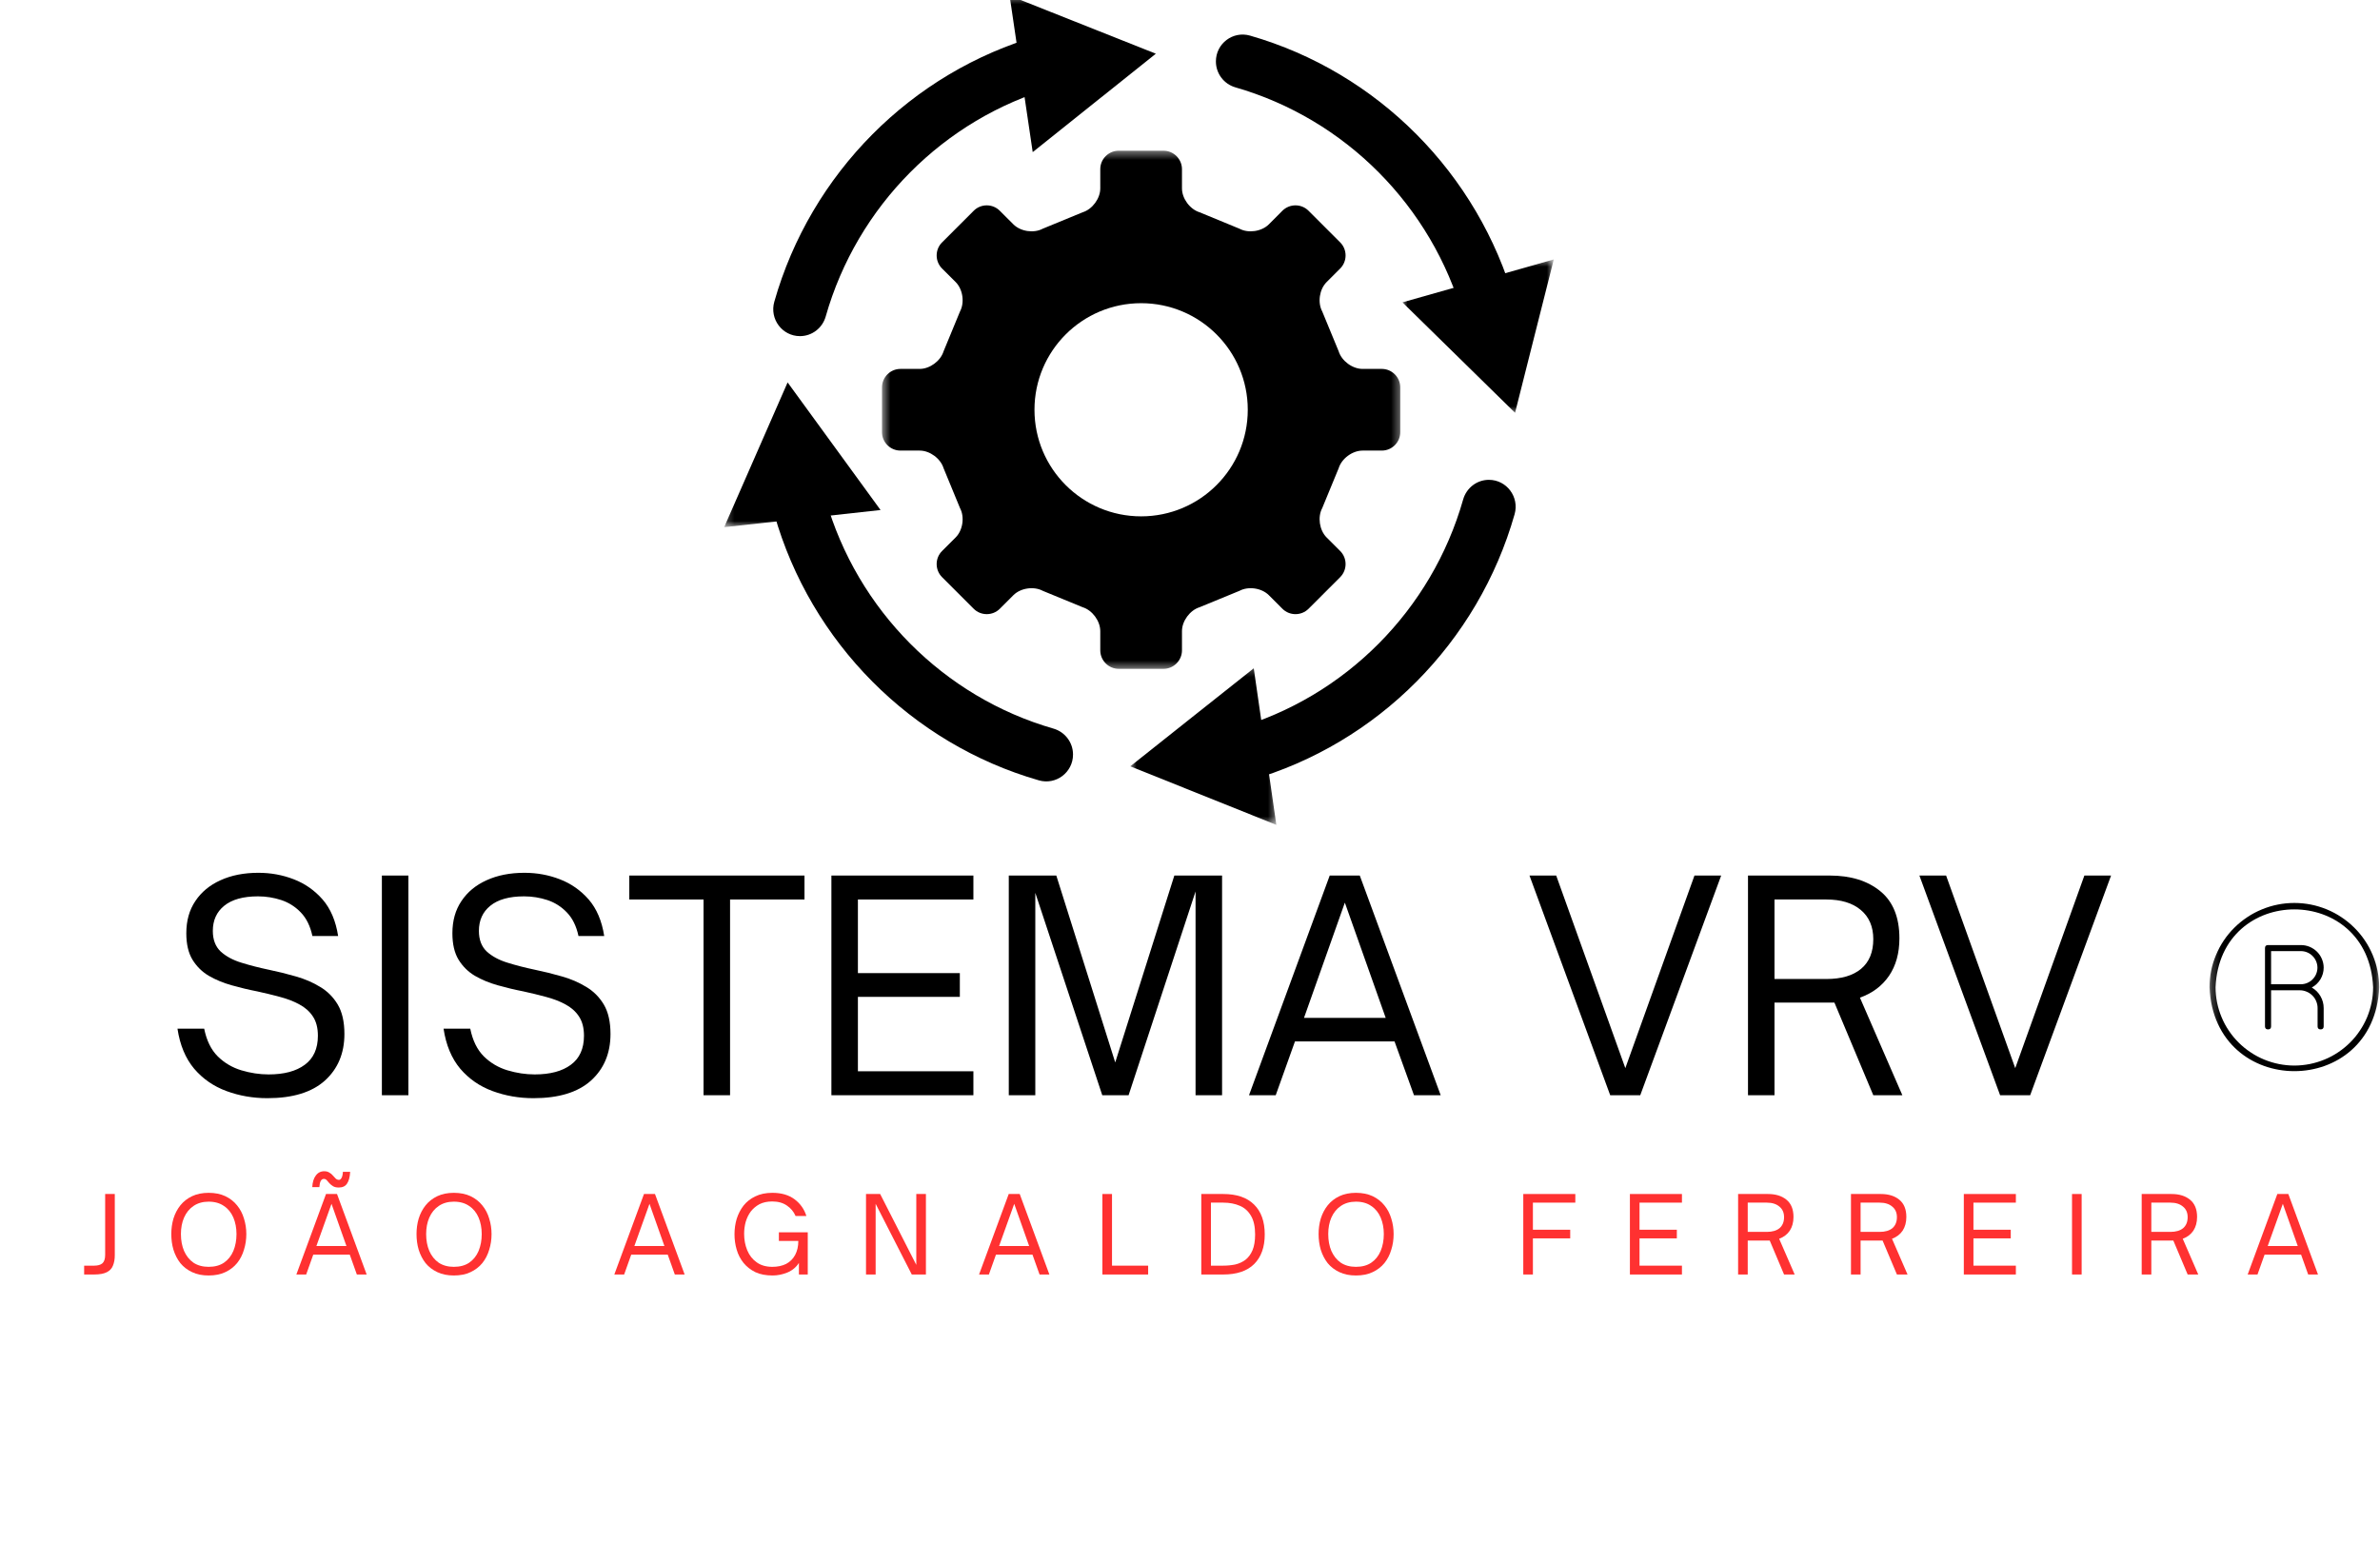 <svg xmlns="http://www.w3.org/2000/svg" width="290" height="188" viewBox="0 0 290 188" fill="none"><g clip-path="url(#clip0_3521_332)"><path d="M283.137 117.921C283.137 117.556 283.065 117.21 282.921 116.869C282.784 116.534 282.58 116.235 282.323 115.977C282.06 115.72 281.761 115.523 281.426 115.379C281.085 115.242 280.732 115.17 280.361 115.17H276.358C276.113 115.17 275.987 115.29 275.987 115.535V125.087C275.993 125.326 276.119 125.446 276.358 125.446C276.604 125.446 276.723 125.326 276.729 125.087V120.679H280.217C280.504 120.679 280.785 120.732 281.049 120.846C281.318 120.954 281.551 121.109 281.755 121.313C281.964 121.516 282.12 121.749 282.227 122.018C282.341 122.282 282.395 122.557 282.395 122.844V125.087C282.401 125.326 282.526 125.446 282.766 125.446C283.005 125.446 283.131 125.326 283.137 125.087V122.844C283.137 122.329 283.005 121.851 282.748 121.402C282.49 120.954 282.137 120.601 281.689 120.344C282.137 120.098 282.484 119.763 282.748 119.333C283.005 118.896 283.137 118.43 283.137 117.921ZM280.361 119.943H276.729V115.906H280.361C280.63 115.906 280.887 115.959 281.132 116.061C281.384 116.169 281.599 116.312 281.785 116.504C281.976 116.695 282.12 116.91 282.221 117.156C282.323 117.401 282.377 117.658 282.377 117.921C282.377 118.19 282.323 118.448 282.221 118.693C282.12 118.938 281.976 119.153 281.785 119.345C281.599 119.536 281.384 119.68 281.132 119.787C280.887 119.889 280.63 119.943 280.361 119.943Z" fill="black"></path><mask id="mask0_3521_332" style="mask-type:luminance" maskUnits="userSpaceOnUse" x="269" y="108" width="21" height="24"><path d="M269.227 108.65H289.903V131.618H269.227V108.65Z" fill="white"></path></mask><g mask="url(#mask0_3521_332)"><path d="M279.565 110.038C278.883 110.038 278.213 110.104 277.549 110.235C276.879 110.367 276.233 110.564 275.611 110.822C274.982 111.079 274.384 111.396 273.822 111.773C273.259 112.149 272.733 112.574 272.254 113.053C271.776 113.525 271.345 114.045 270.968 114.608C270.591 115.17 270.274 115.756 270.017 116.384C269.754 117.006 269.556 117.646 269.424 118.31C269.293 118.968 269.227 119.638 269.227 120.314C269.795 133.945 289.335 133.939 289.903 120.314C289.897 119.638 289.831 118.968 289.7 118.31C289.568 117.646 289.371 117.006 289.113 116.384C288.85 115.756 288.533 115.164 288.156 114.608C287.779 114.045 287.349 113.525 286.87 113.053C286.391 112.574 285.865 112.149 285.302 111.773C284.74 111.396 284.142 111.079 283.52 110.822C282.891 110.564 282.245 110.367 281.581 110.235C280.911 110.104 280.241 110.038 279.565 110.038ZM279.565 129.854C278.931 129.854 278.309 129.788 277.693 129.668C277.07 129.543 276.472 129.363 275.892 129.124C275.311 128.885 274.755 128.592 274.235 128.239C273.708 127.892 273.223 127.497 272.781 127.055C272.332 126.612 271.937 126.133 271.584 125.607C271.231 125.087 270.938 124.542 270.699 123.962C270.453 123.382 270.274 122.784 270.148 122.174C270.029 121.558 269.963 120.936 269.963 120.314C270.489 107.658 288.635 107.658 289.161 120.314C289.161 120.936 289.101 121.558 288.976 122.174C288.85 122.784 288.671 123.382 288.431 123.962C288.186 124.542 287.893 125.087 287.54 125.607C287.193 126.133 286.792 126.612 286.349 127.055C285.901 127.497 285.416 127.892 284.896 128.239C284.369 128.592 283.819 128.885 283.232 129.124C282.652 129.363 282.054 129.543 281.438 129.668C280.815 129.788 280.193 129.854 279.565 129.854Z" fill="black"></path></g><path d="M181.419 40.962C183.585 40.962 185.147 38.874 184.554 36.775C180.115 21.146 167.851 8.801 152.314 4.339C150.226 3.741 148.156 5.308 148.156 7.485C148.156 8.956 149.125 10.236 150.525 10.643C163.908 14.489 174.462 25.111 178.284 38.569C178.685 39.981 179.96 40.962 181.419 40.962Z" fill="black"></path><path d="M97.477 58.474C95.311 58.474 93.749 60.562 94.347 62.661C98.781 78.29 111.051 90.635 126.588 95.097C128.67 95.695 130.746 94.128 130.746 91.951C130.746 90.48 129.771 89.2 128.371 88.793C114.994 84.947 104.434 74.324 100.611 60.867C100.211 59.455 98.936 58.474 97.477 58.474Z" fill="black"></path><path d="M148.156 91.945C148.156 94.128 150.226 95.695 152.314 95.097C167.851 90.635 180.115 78.29 184.554 62.661C185.147 60.562 183.585 58.474 181.419 58.474C179.96 58.474 178.685 59.455 178.284 60.867C174.462 74.324 163.908 84.947 150.525 88.793C149.125 89.194 148.156 90.48 148.156 91.945Z" fill="black"></path><path d="M130.746 7.485C130.746 5.308 128.67 3.741 126.588 4.339C111.051 8.801 98.781 21.146 94.347 36.775C93.749 38.874 95.311 40.962 97.477 40.962C98.936 40.962 100.211 39.981 100.611 38.569C104.434 25.111 114.994 14.489 128.371 10.643C129.771 10.236 130.746 8.956 130.746 7.485Z" fill="black"></path><mask id="mask1_3521_332" style="mask-type:luminance" maskUnits="userSpaceOnUse" x="170" y="31" width="20" height="20"><path d="M170.794 31.553H189.322V50.43H170.794V31.553Z" fill="white"></path></mask><g mask="url(#mask1_3521_332)"><path d="M184.608 50.304L170.884 36.846L180.103 34.233L189.328 31.613L186.965 40.962L184.608 50.304Z" fill="black"></path></g><mask id="mask2_3521_332" style="mask-type:luminance" maskUnits="userSpaceOnUse" x="137" y="81" width="19" height="20"><path d="M137.645 81.263H155.575V100.522H137.645V81.263Z" fill="white"></path></mask><g mask="url(#mask2_3521_332)"><path d="M137.722 93.386L145.242 87.411L152.769 81.442L155.521 100.522L137.722 93.386Z" fill="black"></path></g><mask id="mask3_3521_332" style="mask-type:luminance" maskUnits="userSpaceOnUse" x="88" y="45" width="21" height="20"><path d="M88.239 45.872H108.233V64.246H88.239V45.872Z" fill="white"></path></mask><g mask="url(#mask3_3521_332)"><path d="M95.969 46.602L107.294 62.153L88.239 64.246L95.969 46.602Z" fill="black"></path></g><mask id="mask4_3521_332" style="mask-type:luminance" maskUnits="userSpaceOnUse" x="122" y="-1" width="20" height="21"><path d="M122.018 -0.536H141.928V19.842H122.018V-0.536Z" fill="white"></path></mask><g mask="url(#mask4_3521_332)"><path d="M140.839 6.546L133.337 12.539L125.834 18.538L124.423 8.998L123.017 -0.536L140.839 6.546Z" fill="black"></path></g><mask id="mask5_3521_332" style="mask-type:luminance" maskUnits="userSpaceOnUse" x="107" y="18" width="64" height="64"><path d="M107.492 18.395H170.669V81.556H107.492V18.395Z" fill="white"></path></mask><g mask="url(#mask5_3521_332)"><path d="M168.371 54.91C169.61 54.91 170.621 53.899 170.621 52.661V47.212C170.621 45.974 169.61 44.957 168.371 44.957H166.026C164.788 44.957 163.477 43.988 163.113 42.804L161.114 37.959C160.528 36.864 160.767 35.255 161.641 34.382L163.298 32.725C164.177 31.846 164.177 30.411 163.298 29.537L159.445 25.686C158.572 24.806 157.136 24.806 156.256 25.686L154.605 27.342C153.726 28.216 152.116 28.455 151.022 27.869L146.176 25.871C144.991 25.506 144.022 24.196 144.022 22.958V20.619C144.022 19.375 143.005 18.365 141.766 18.365H136.316C135.078 18.365 134.067 19.375 134.067 20.619V22.958C134.067 24.196 133.098 25.506 131.913 25.871L127.061 27.869C125.972 28.455 124.363 28.216 123.483 27.342L121.826 25.686C120.953 24.806 119.517 24.806 118.643 25.686L114.791 29.537C113.911 30.411 113.911 31.846 114.791 32.725L116.448 34.376C117.321 35.255 117.561 36.864 116.974 37.959L114.976 42.804C114.611 43.988 113.301 44.957 112.062 44.957H109.723C108.479 44.957 107.468 45.974 107.468 47.212V52.661C107.468 53.899 108.479 54.91 109.723 54.91H112.062C113.301 54.91 114.611 55.879 114.976 57.063L116.974 61.913C117.561 63.002 117.321 64.617 116.448 65.49L114.791 67.147C113.911 68.02 113.911 69.456 114.791 70.335L118.643 74.187C119.517 75.06 120.953 75.06 121.826 74.187L123.483 72.53C124.363 71.651 125.972 71.418 127.067 72.004L131.913 73.996C133.098 74.36 134.067 75.676 134.067 76.914V79.253C134.067 80.491 135.078 81.508 136.322 81.508H141.766C143.011 81.508 144.022 80.491 144.022 79.253V76.914C144.022 75.676 144.991 74.36 146.176 73.996L151.022 72.004C152.116 71.418 153.726 71.651 154.605 72.53L156.262 74.187C157.136 75.06 158.572 75.06 159.445 74.187L163.298 70.335C164.177 69.456 164.177 68.02 163.298 67.147L161.641 65.49C160.767 64.611 160.528 63.002 161.114 61.913L163.113 57.063C163.477 55.879 164.788 54.91 166.032 54.91H168.371ZM139.044 62.924C131.871 62.924 126.05 57.111 126.05 49.933C126.05 42.762 131.871 36.948 139.044 36.948C146.218 36.948 152.039 42.762 152.039 49.933C152.039 57.111 146.218 62.924 139.044 62.924Z" fill="black"></path></g><path d="M32.585 133.828C30.826 133.828 29.169 133.54 27.608 132.966C26.04 132.392 24.724 131.483 23.659 130.239C22.606 128.983 21.924 127.356 21.625 125.358H24.88C25.167 126.794 25.717 127.918 26.531 128.732C27.344 129.533 28.302 130.095 29.402 130.43C30.515 130.765 31.628 130.933 32.729 130.933C34.607 130.933 36.079 130.544 37.132 129.76C38.197 128.983 38.735 127.799 38.735 126.22C38.735 125.251 38.526 124.461 38.113 123.851C37.712 123.247 37.162 122.762 36.462 122.392C35.756 122.009 34.966 121.71 34.093 121.482C33.213 121.243 32.298 121.022 31.341 120.813C30.288 120.609 29.247 120.358 28.23 120.071C27.207 119.784 26.279 119.401 25.454 118.922C24.622 118.432 23.952 117.768 23.444 116.937C22.947 116.111 22.702 115.041 22.702 113.731C22.702 112.2 23.067 110.896 23.803 109.807C24.533 108.707 25.556 107.863 26.866 107.271C28.188 106.667 29.726 106.362 31.484 106.362C32.998 106.362 34.434 106.625 35.792 107.152C37.162 107.678 38.335 108.503 39.31 109.616C40.279 110.734 40.913 112.218 41.2 114.066H38.065C37.808 112.858 37.336 111.901 36.654 111.195C35.983 110.495 35.194 109.993 34.284 109.688C33.375 109.389 32.424 109.233 31.437 109.233C29.63 109.233 28.26 109.616 27.32 110.381C26.393 111.135 25.933 112.152 25.933 113.444C25.933 114.514 26.25 115.352 26.89 115.956C27.542 116.548 28.385 117.003 29.426 117.32C30.461 117.643 31.58 117.93 32.777 118.181C33.877 118.408 34.966 118.677 36.055 118.994C37.138 119.299 38.119 119.724 38.999 120.262C39.89 120.789 40.608 121.506 41.152 122.416C41.691 123.325 41.966 124.521 41.966 126.004C41.966 128.367 41.164 130.263 39.573 131.698C37.976 133.122 35.648 133.828 32.585 133.828Z" fill="black"></path><path d="M49.762 133.469H46.532V106.697H49.762V133.469Z" fill="black"></path><path d="M65.007 133.828C63.248 133.828 61.591 133.54 60.029 132.966C58.462 132.392 57.146 131.483 56.081 130.239C55.028 128.983 54.346 127.356 54.047 125.358H57.301C57.589 126.794 58.139 127.918 58.953 128.732C59.766 129.533 60.724 130.095 61.824 130.43C62.937 130.765 64.05 130.933 65.151 130.933C67.029 130.933 68.501 130.544 69.554 129.76C70.619 128.983 71.157 127.799 71.157 126.22C71.157 125.251 70.948 124.461 70.535 123.851C70.134 123.247 69.584 122.762 68.884 122.392C68.178 122.009 67.388 121.71 66.515 121.482C65.635 121.243 64.72 121.022 63.763 120.813C62.71 120.609 61.669 120.358 60.652 120.071C59.629 119.784 58.701 119.401 57.876 118.922C57.044 118.432 56.374 117.768 55.866 116.937C55.369 116.111 55.124 115.041 55.124 113.731C55.124 112.2 55.489 110.896 56.225 109.807C56.955 108.707 57.977 107.863 59.288 107.271C60.61 106.667 62.147 106.362 63.906 106.362C65.42 106.362 66.856 106.625 68.214 107.152C69.584 107.678 70.757 108.503 71.732 109.616C72.701 110.734 73.335 112.218 73.622 114.066H70.487C70.23 112.858 69.757 111.901 69.075 111.195C68.405 110.495 67.616 109.993 66.706 109.688C65.797 109.389 64.846 109.233 63.858 109.233C62.052 109.233 60.682 109.616 59.742 110.381C58.815 111.135 58.354 112.152 58.354 113.444C58.354 114.514 58.672 115.352 59.312 115.956C59.964 116.548 60.807 117.003 61.848 117.32C62.883 117.643 64.002 117.93 65.199 118.181C66.299 118.408 67.388 118.677 68.477 118.994C69.56 119.299 70.541 119.724 71.421 120.262C72.312 120.789 73.03 121.506 73.574 122.416C74.113 123.325 74.388 124.521 74.388 126.004C74.388 128.367 73.586 130.263 71.995 131.698C70.397 133.122 68.07 133.828 65.007 133.828Z" fill="black"></path><path d="M88.957 133.469H85.726V109.616H76.68V106.697H98.026V109.616H88.957V133.469Z" fill="black"></path><path d="M118.607 133.469H101.305V106.697H118.607V109.616H104.535V118.588H116.955V121.482H104.535V130.55H118.607V133.469Z" fill="black"></path><path d="M126.15 133.469H122.919V106.697H128.71L135.889 129.473L143.092 106.697H148.908V133.469H145.677V108.635L137.517 133.469H134.31L126.15 108.802V133.469Z" fill="black"></path><path d="M155.445 133.469H152.19L162.025 106.697H165.687L175.546 133.469H172.292L169.923 126.913H157.79L155.445 133.469ZM163.868 109.999L158.891 124.042H168.846L163.868 109.999Z" fill="black"></path><path d="M199.863 133.469H196.202L186.366 106.697H189.621L198.044 130.167L206.468 106.697H209.723L199.863 133.469Z" fill="black"></path><path d="M226.631 121.578L231.8 133.469H228.258L223.52 122.176H216.221V133.469H212.991V106.697H222.946C225.512 106.697 227.57 107.337 229.12 108.611C230.664 109.873 231.441 111.787 231.441 114.353C231.441 116.159 231.016 117.678 230.173 118.923C229.323 120.155 228.145 121.04 226.631 121.578ZM216.221 119.305H222.539C224.37 119.305 225.782 118.893 226.775 118.061C227.762 117.236 228.258 116.028 228.258 114.449C228.258 112.917 227.744 111.733 226.727 110.884C225.722 110.04 224.322 109.616 222.539 109.616H216.221V119.305Z" fill="black"></path><path d="M247.373 133.469H243.711L233.876 106.697H237.131L245.554 130.167L253.978 106.697H257.232L247.373 133.469Z" fill="black"></path><path d="M11.474 155.315H10.253V154.238H11.474C11.917 154.238 12.252 154.143 12.479 153.951C12.7 153.748 12.814 153.401 12.814 152.922V145.506H13.987V152.946C13.987 153.443 13.915 153.867 13.771 154.214C13.64 154.567 13.394 154.836 13.029 155.028C12.659 155.219 12.144 155.315 11.474 155.315Z" fill="#FF3131"></path><path d="M25.419 155.435C24.654 155.435 23.983 155.303 23.409 155.028C22.835 154.759 22.356 154.394 21.973 153.927C21.602 153.449 21.327 152.91 21.136 152.3C20.956 151.696 20.873 151.056 20.873 150.386C20.873 149.734 20.956 149.106 21.136 148.496C21.327 147.892 21.602 147.36 21.973 146.893C22.356 146.415 22.835 146.044 23.409 145.769C23.983 145.5 24.654 145.362 25.419 145.362C26.197 145.362 26.879 145.5 27.453 145.769C28.028 146.044 28.506 146.415 28.889 146.893C29.272 147.36 29.547 147.892 29.727 148.496C29.918 149.106 30.014 149.734 30.014 150.386C30.014 151.056 29.918 151.696 29.727 152.3C29.547 152.91 29.272 153.449 28.889 153.927C28.506 154.394 28.028 154.759 27.453 155.028C26.879 155.303 26.197 155.435 25.419 155.435ZM25.419 154.382C26.167 154.382 26.789 154.214 27.286 153.879C27.794 153.532 28.177 153.054 28.435 152.444C28.686 151.84 28.817 151.152 28.817 150.386C28.817 149.639 28.686 148.969 28.435 148.377C28.177 147.773 27.794 147.3 27.286 146.965C26.789 146.618 26.167 146.439 25.419 146.439C24.701 146.439 24.085 146.618 23.577 146.965C23.08 147.3 22.697 147.773 22.428 148.377C22.171 148.969 22.045 149.639 22.045 150.386C22.045 151.152 22.171 151.84 22.428 152.444C22.697 153.054 23.08 153.532 23.577 153.879C24.085 154.214 24.701 154.382 25.419 154.382Z" fill="#FF3131"></path><path d="M41.28 144.716C41.005 144.716 40.783 144.668 40.61 144.573C40.43 144.465 40.281 144.345 40.155 144.214C40.041 144.07 39.928 143.945 39.82 143.831C39.724 143.723 39.605 143.664 39.461 143.664C39.138 143.664 38.959 143.999 38.911 144.668H38.049C38.079 144.064 38.223 143.592 38.48 143.257C38.731 142.91 39.078 142.731 39.509 142.731C39.76 142.731 39.97 142.79 40.131 142.898C40.305 142.994 40.448 143.113 40.562 143.257C40.688 143.4 40.807 143.532 40.921 143.64C41.029 143.735 41.16 143.783 41.304 143.783C41.429 143.783 41.531 143.705 41.615 143.544C41.711 143.388 41.764 143.137 41.782 142.802H42.668C42.632 143.442 42.506 143.921 42.285 144.238C42.076 144.561 41.74 144.716 41.28 144.716ZM37.307 155.315H36.111L39.724 145.506H41.065L44.678 155.315H43.481L42.62 152.899H38.169L37.307 155.315ZM40.394 146.702L38.552 151.846H42.213L40.394 146.702Z" fill="#FF3131"></path><path d="M55.3 155.435C54.535 155.435 53.864 155.303 53.29 155.028C52.716 154.759 52.237 154.394 51.854 153.927C51.483 153.449 51.208 152.91 51.017 152.3C50.837 151.696 50.753 151.056 50.753 150.386C50.753 149.734 50.837 149.106 51.017 148.496C51.208 147.892 51.483 147.36 51.854 146.893C52.237 146.415 52.716 146.044 53.29 145.769C53.864 145.5 54.535 145.362 55.3 145.362C56.078 145.362 56.76 145.5 57.334 145.769C57.909 146.044 58.387 146.415 58.77 146.893C59.153 147.36 59.428 147.892 59.608 148.496C59.799 149.106 59.895 149.734 59.895 150.386C59.895 151.056 59.799 151.696 59.608 152.3C59.428 152.91 59.153 153.449 58.77 153.927C58.387 154.394 57.909 154.759 57.334 155.028C56.76 155.303 56.078 155.435 55.3 155.435ZM55.3 154.382C56.048 154.382 56.67 154.214 57.167 153.879C57.675 153.532 58.058 153.054 58.316 152.444C58.567 151.84 58.698 151.152 58.698 150.386C58.698 149.639 58.567 148.969 58.316 148.377C58.058 147.773 57.675 147.3 57.167 146.965C56.67 146.618 56.048 146.439 55.3 146.439C54.582 146.439 53.966 146.618 53.458 146.965C52.961 147.3 52.578 147.773 52.309 148.377C52.052 148.969 51.926 149.639 51.926 150.386C51.926 151.152 52.052 151.84 52.309 152.444C52.578 153.054 52.961 153.532 53.458 153.879C53.966 154.214 54.582 154.382 55.3 154.382Z" fill="#FF3131"></path><path d="M76.052 155.315H74.856L78.469 145.506H79.809L83.423 155.315H82.226L81.365 152.898H76.913L76.052 155.315ZM79.139 146.702L77.296 151.846H80.958L79.139 146.702Z" fill="#FF3131"></path><path d="M94.141 155.435C93.327 155.435 92.621 155.303 92.035 155.028C91.46 154.741 90.982 154.37 90.599 153.903C90.216 153.425 89.935 152.887 89.761 152.276C89.582 151.672 89.498 151.05 89.498 150.41C89.498 149.776 89.582 149.154 89.761 148.544C89.953 147.94 90.228 147.396 90.599 146.917C90.982 146.439 91.46 146.068 92.035 145.793C92.621 145.506 93.315 145.362 94.117 145.362C95.218 145.362 96.115 145.625 96.821 146.152C97.521 146.678 97.999 147.36 98.257 148.185H96.941C96.713 147.659 96.366 147.24 95.888 146.917C95.409 146.582 94.811 146.415 94.093 146.415C93.483 146.415 92.968 146.529 92.537 146.75C92.118 146.977 91.772 147.27 91.484 147.635C91.209 148.006 91.006 148.425 90.862 148.903C90.731 149.382 90.671 149.872 90.671 150.362C90.671 151.08 90.796 151.75 91.053 152.372C91.305 152.982 91.688 153.467 92.202 153.832C92.711 154.202 93.351 154.382 94.117 154.382C94.751 154.382 95.313 154.262 95.792 154.023C96.27 153.772 96.635 153.401 96.893 152.922C97.144 152.444 97.275 151.882 97.275 151.224H94.906V150.171H98.424V155.315H97.347V153.903C97.012 154.43 96.54 154.824 95.935 155.076C95.343 155.315 94.745 155.435 94.141 155.435Z" fill="#FF3131"></path><path d="M106.696 155.315H105.523V145.506H107.246L111.649 154.143V145.506H112.822V155.315H111.099L106.696 146.702V155.315Z" fill="#FF3131"></path><path d="M120.495 155.315H119.298L122.912 145.506H124.252L127.866 155.315H126.669L125.807 152.898H121.356L120.495 155.315ZM123.582 146.702L121.739 151.846H125.401L123.582 146.702Z" fill="#FF3131"></path><path d="M139.9 155.315H134.324V145.506H135.497V154.238H139.9V155.315Z" fill="#FF3131"></path><path d="M149.057 155.315H146.377V145.506H149.057C150.696 145.506 151.953 145.936 152.814 146.798C153.676 147.647 154.107 148.855 154.107 150.434C154.107 151.983 153.676 153.186 152.814 154.047C151.953 154.896 150.696 155.315 149.057 155.315ZM147.55 146.558V154.238H149.033C149.56 154.238 150.05 154.19 150.517 154.095C150.978 153.987 151.39 153.796 151.761 153.521C152.126 153.233 152.413 152.845 152.623 152.348C152.826 151.858 152.934 151.218 152.934 150.434C152.934 149.477 152.766 148.724 152.431 148.161C152.096 147.587 151.642 147.18 151.067 146.941C150.493 146.69 149.823 146.558 149.057 146.558H147.55Z" fill="#FF3131"></path><path d="M165.218 155.435C164.452 155.435 163.782 155.303 163.208 155.028C162.633 154.759 162.155 154.394 161.772 153.927C161.401 153.449 161.126 152.91 160.934 152.3C160.755 151.696 160.671 151.056 160.671 150.386C160.671 149.734 160.755 149.106 160.934 148.496C161.126 147.892 161.401 147.36 161.772 146.893C162.155 146.415 162.633 146.044 163.208 145.769C163.782 145.5 164.452 145.362 165.218 145.362C165.995 145.362 166.677 145.5 167.252 145.769C167.826 146.044 168.305 146.415 168.688 146.893C169.071 147.36 169.346 147.892 169.525 148.496C169.717 149.106 169.812 149.734 169.812 150.386C169.812 151.056 169.717 151.696 169.525 152.3C169.346 152.91 169.071 153.449 168.688 153.927C168.305 154.394 167.826 154.759 167.252 155.028C166.677 155.303 165.995 155.435 165.218 155.435ZM165.218 154.382C165.966 154.382 166.588 154.214 167.084 153.879C167.593 153.532 167.976 153.054 168.233 152.444C168.484 151.84 168.616 151.152 168.616 150.386C168.616 149.639 168.484 148.969 168.233 148.377C167.976 147.773 167.593 147.3 167.084 146.965C166.588 146.618 165.966 146.439 165.218 146.439C164.5 146.439 163.884 146.618 163.375 146.965C162.879 147.3 162.496 147.773 162.226 148.377C161.969 148.969 161.844 149.639 161.844 150.386C161.844 151.152 161.969 151.84 162.226 152.444C162.496 153.054 162.879 153.532 163.375 153.879C163.884 154.214 164.5 154.382 165.218 154.382Z" fill="#FF3131"></path><path d="M186.782 155.315H185.61V145.506H191.951V146.558H186.782V149.86H191.329V150.913H186.782V155.315Z" fill="#FF3131"></path><path d="M204.943 155.315H198.602V145.506H204.943V146.558H199.774V149.86H204.321V150.913H199.774V154.238H204.943V155.315Z" fill="#FF3131"></path><path d="M216.788 150.961L218.679 155.315H217.386L215.639 151.176H212.959V155.315H211.787V145.506H215.424C216.363 145.506 217.111 145.739 217.674 146.2C218.248 146.666 218.535 147.366 218.535 148.305C218.535 148.963 218.38 149.519 218.08 149.98C217.775 150.428 217.345 150.757 216.788 150.961ZM212.959 150.123H215.28C215.951 150.123 216.465 149.974 216.836 149.669C217.201 149.352 217.386 148.903 217.386 148.329C217.386 147.773 217.195 147.342 216.812 147.037C216.441 146.72 215.933 146.558 215.28 146.558H212.959V150.123Z" fill="#FF3131"></path><path d="M230.539 150.961L232.43 155.315H231.137L229.39 151.176H226.71V155.315H225.538V145.506H229.175C230.114 145.506 230.862 145.739 231.425 146.2C231.999 146.666 232.286 147.366 232.286 148.305C232.286 148.963 232.13 149.519 231.831 149.98C231.526 150.428 231.095 150.757 230.539 150.961ZM226.71 150.123H229.031C229.702 150.123 230.216 149.974 230.587 149.669C230.952 149.352 231.137 148.903 231.137 148.329C231.137 147.773 230.946 147.342 230.563 147.037C230.192 146.72 229.684 146.558 229.031 146.558H226.71V150.123Z" fill="#FF3131"></path><path d="M245.631 155.315H239.289V145.506H245.631V146.558H240.462V149.86H245.008V150.913H240.462V154.238H245.631V155.315Z" fill="#FF3131"></path><path d="M253.646 155.315H252.473V145.506H253.646V155.315Z" fill="#FF3131"></path><path d="M265.965 150.961L267.855 155.315H266.563L264.816 151.176H262.136V155.315H260.963V145.506H264.601C265.54 145.506 266.288 145.739 266.85 146.2C267.425 146.666 267.712 147.366 267.712 148.305C267.712 148.963 267.556 149.519 267.257 149.98C266.952 150.428 266.521 150.757 265.965 150.961ZM262.136 150.123H264.457C265.127 150.123 265.642 149.974 266.013 149.669C266.378 149.352 266.563 148.903 266.563 148.329C266.563 147.773 266.372 147.342 265.989 147.037C265.618 146.72 265.109 146.558 264.457 146.558H262.136V150.123Z" fill="#FF3131"></path><path d="M275.073 155.315H273.877L277.49 145.506H278.831L282.444 155.315H281.248L280.386 152.898H275.935L275.073 155.315ZM278.161 146.702L276.318 151.846H279.979L278.161 146.702Z" fill="#FF3131"></path></g><defs><clipPath id="clip0_3521_332"><rect width="290" height="188" fill="white"></rect></clipPath></defs></svg>
